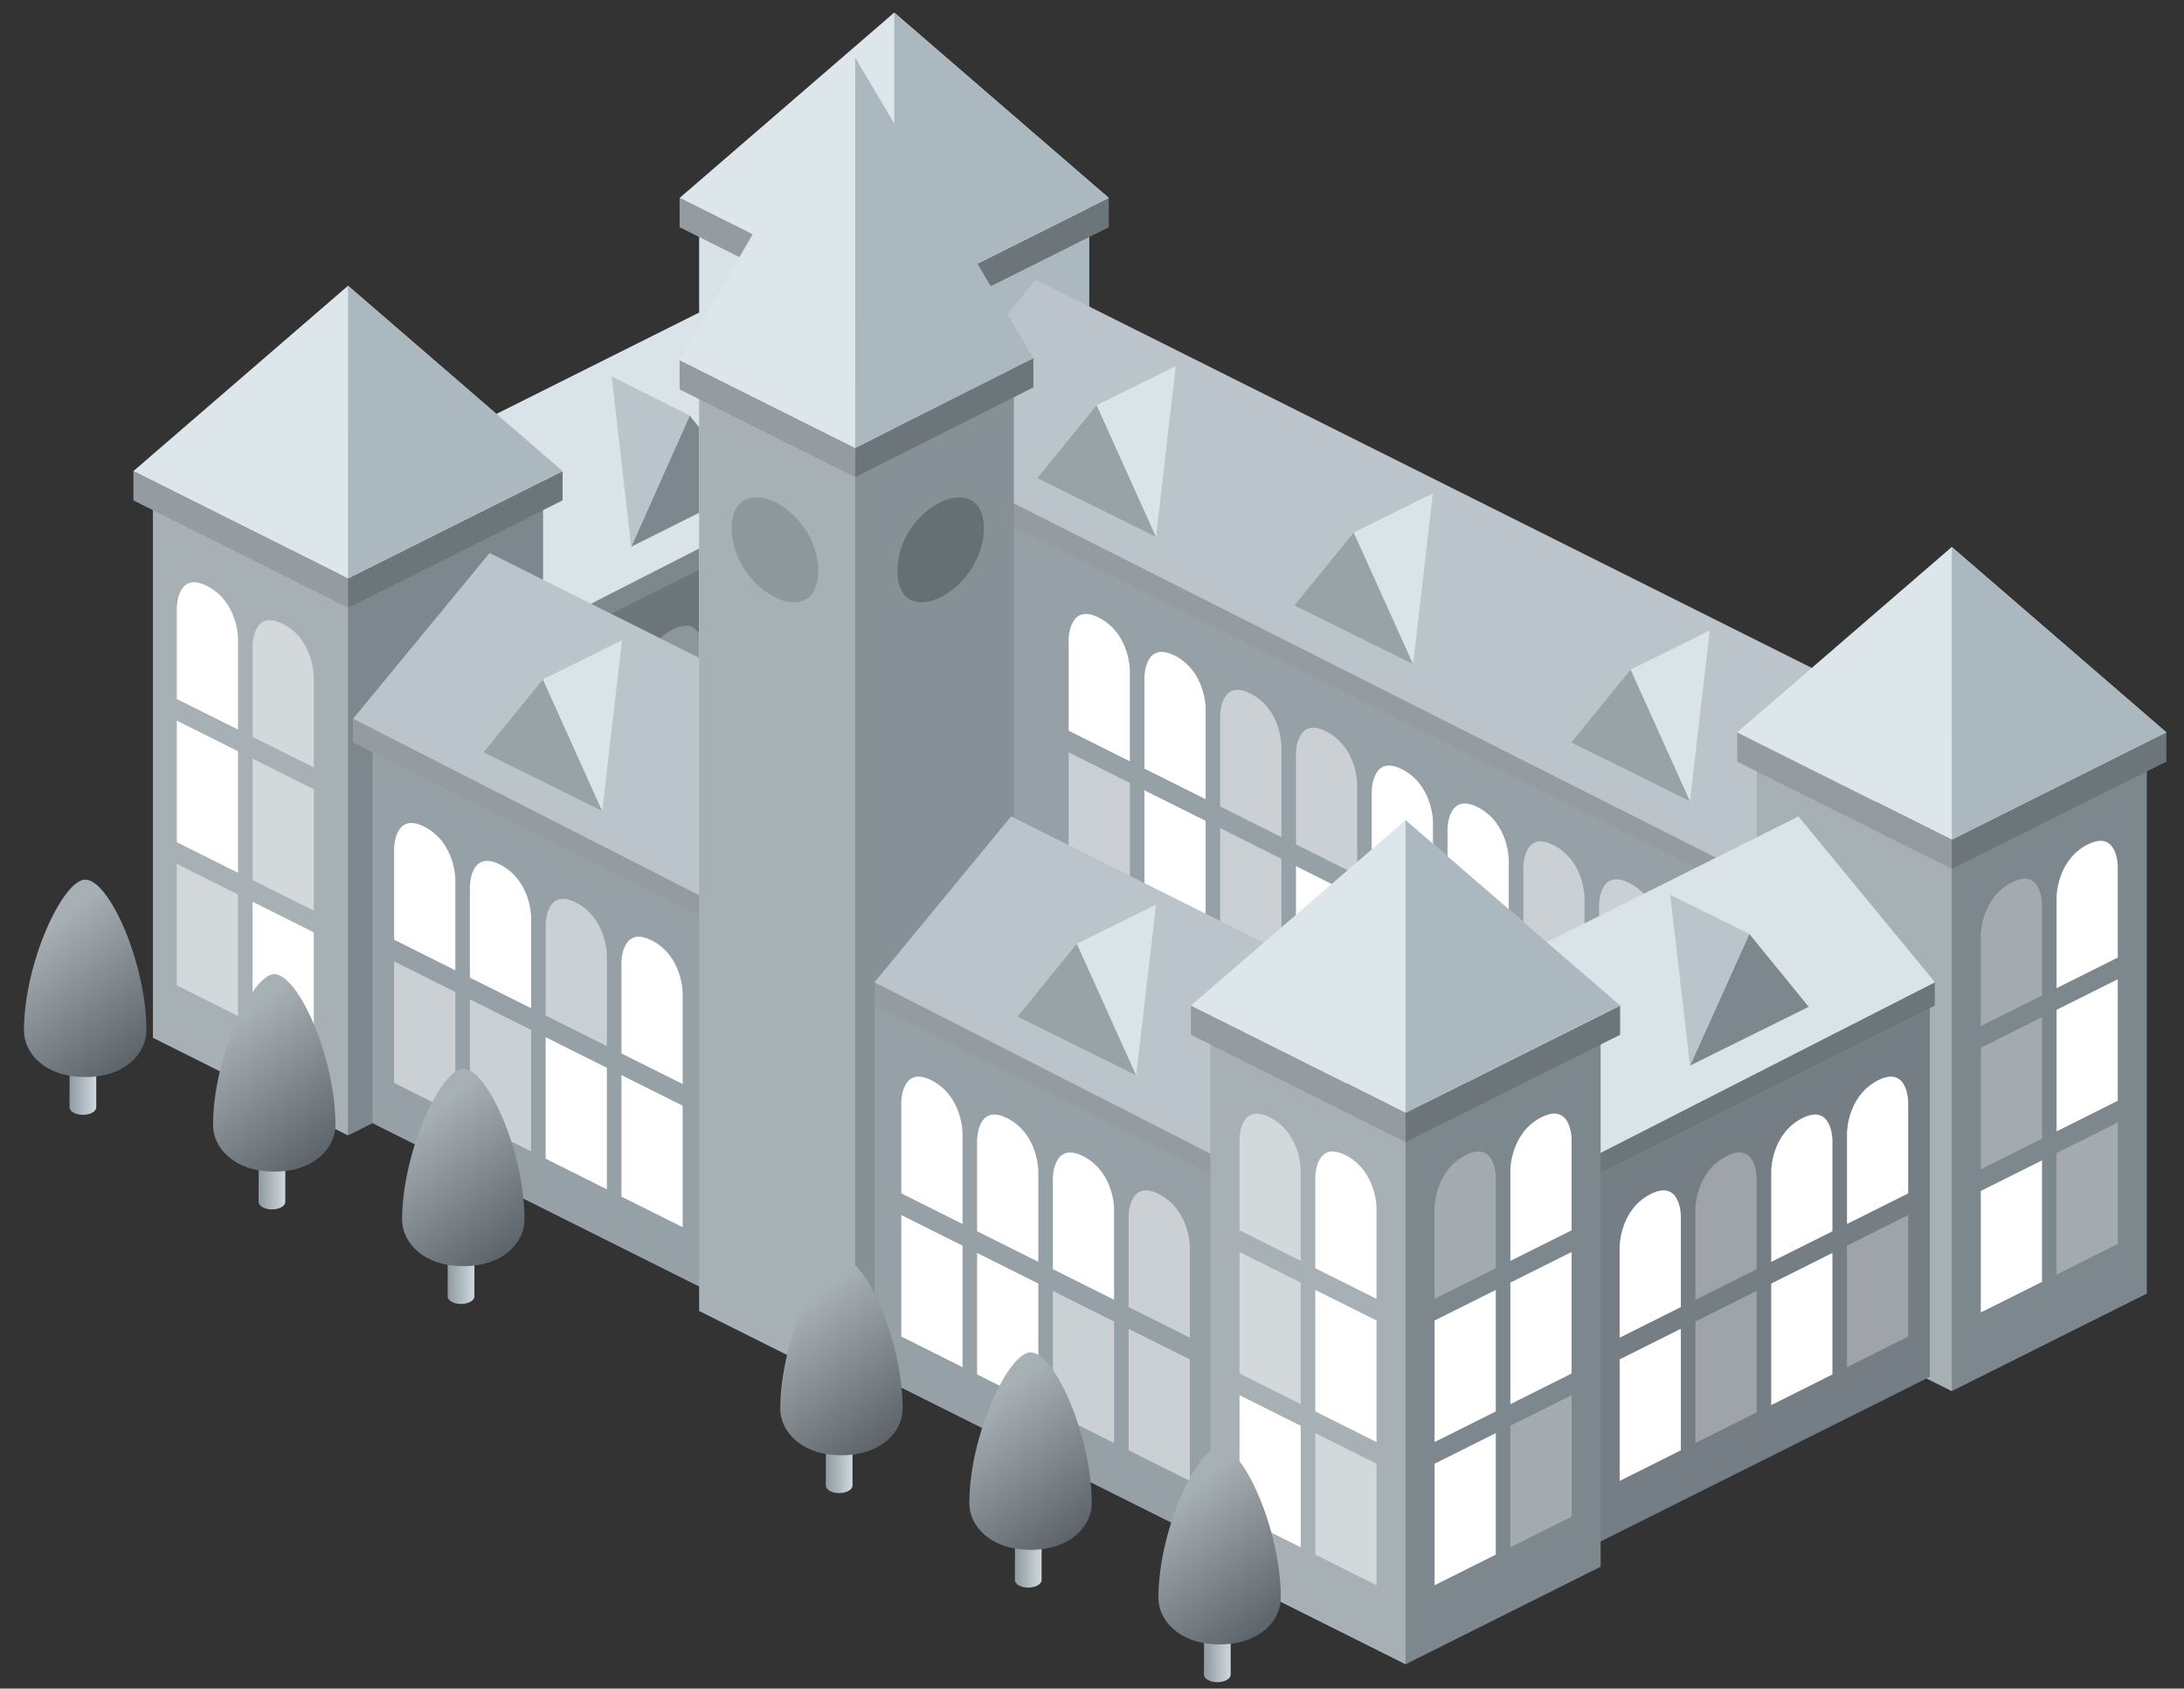 <?xml version="1.0" encoding="utf-8"?>
<!-- Generator: Adobe Illustrator 16.0.0, SVG Export Plug-In . SVG Version: 6.00 Build 0)  -->
<!DOCTYPE svg PUBLIC "-//W3C//DTD SVG 1.1//EN" "http://www.w3.org/Graphics/SVG/1.1/DTD/svg11.dtd">
<svg version="1.1" id="Layer_1" xmlns="http://www.w3.org/2000/svg" xmlns:xlink="http://www.w3.org/1999/xlink" x="0px" y="0px"
	 width="231.024px" height="178.583px" viewBox="0 0 231.024 178.583" enable-background="new 0 0 231.024 178.583"
	 xml:space="preserve">
<rect x="0" y="0" width="231.024" height="178.583" fill="#333333" stroke="none"/>
<g>
	<g>
		<g>
			<polygon fill="#6C757A" points="92.707,49.199 92.707,89.898 51.238,110.63 51.238,67.26 			"/>
		</g>
		<g>
			<polygon fill="#7D878E" points="93.235,48.139 93.235,50.626 51.766,71.36 51.766,69.296 			"/>
		</g>
		<g opacity="0.3">
			<g>
				<polygon fill="#DAE3E7" points="90.421,72.788 90.421,85.637 83.944,88.876 83.944,76.025 				"/>
			</g>
			<g>
				<path fill="#DAE3E7" d="M90.421,60.832v9.664l-6.478,3.239v-9.666c0,0,0.024-3.837,3.238-5.507
					C90.398,56.895,90.421,60.832,90.421,60.832z"/>
			</g>
			<g>
				<polygon fill="#DAE3E7" points="82.406,76.796 82.406,89.648 75.928,92.886 75.928,80.035 				"/>
			</g>
			<g>
				<path fill="#DAE3E7" d="M82.406,64.839v9.664l-6.478,3.237v-9.665c0,0,0.023-3.837,3.238-5.506
					C82.381,60.903,82.406,64.839,82.406,64.839z"/>
			</g>
		</g>
		<g opacity="0.3">
			<g>
				<polygon fill="#DAE3E7" points="74.388,80.806 74.388,93.657 67.913,96.896 67.913,84.043 				"/>
			</g>
			<g>
				<path fill="#DAE3E7" d="M74.388,68.847v9.666l-6.476,3.236v-9.663c0,0,0.023-3.839,3.238-5.507S74.388,68.847,74.388,68.847z"/>
			</g>
		</g>
		<g opacity="0.3">
			<g>
				<polygon fill="#DAE3E7" points="66.373,84.815 66.373,97.665 59.896,100.903 59.896,88.052 				"/>
			</g>
			<g>
				<path fill="#DAE3E7" d="M66.373,72.857v9.665l-6.477,3.237v-9.665c0,0,0.022-3.836,3.238-5.505
					C66.348,68.921,66.373,72.857,66.373,72.857z"/>
			</g>
		</g>
		<polygon fill="#DAE3E7" points="37.34,51.361 78.809,30.627 93.254,48.167 51.786,69.324 		"/>
		<g>
			<polygon fill="#7D878E" points="72.958,43.95 79.15,51.632 66.768,57.823 			"/>
		</g>
		<g>
			<polygon fill="#BBC4CA" points="72.958,43.95 64.705,39.822 66.768,57.823 			"/>
		</g>
		<g>
			<g>
				<polygon fill="#ABB8BF" points="115.225,20.935 115.225,80.876 94.589,91.194 92.526,32.285 				"/>
			</g>
			<g>
				<polygon fill="#6C757A" points="117.288,20.935 117.288,24.031 94.589,35.38 92.526,33.316 				"/>
			</g>
			<g>
				<polygon fill="#95A0A7" points="97.182,46.103 97.182,89.898 192.303,137.458 192.303,94.087 				"/>
			</g>
			<g>
				<polygon fill="#BBC4CA" points="95.118,47.135 109.563,29.596 204.684,77.155 190.239,95.118 				"/>
			</g>
			<g>
				<polygon fill="#949CA1" points="95.118,47.135 95.118,49.624 188.176,96.151 188.176,94.087 				"/>
			</g>
			<g opacity="0.5">
				<g>
					<polygon fill="#FFFFFF" points="113.042,79.571 113.042,92.421 119.516,95.659 119.516,82.808 					"/>
				</g>
			</g>
			<g opacity="0.5">
				<g>
					<path fill="#FFFFFF" d="M137.088,79.639v9.666l6.477,3.237v-9.665c0,0-0.023-3.837-3.238-5.506
						C137.112,75.705,137.088,79.639,137.088,79.639z"/>
				</g>
			</g>
			<g opacity="0.5">
				<g>
					<polygon fill="#FFFFFF" points="161.135,103.622 161.135,116.474 167.61,119.712 167.61,106.86 					"/>
				</g>
				<g>
					<path fill="#FFFFFF" d="M161.135,91.665v9.664l6.475,3.236v-9.664c0,0-0.023-3.836-3.236-5.504
						C161.159,87.728,161.135,91.665,161.135,91.665z"/>
				</g>
			</g>
			<g opacity="0.5">
				<g>
					<polygon fill="#FFFFFF" points="145.104,95.604 145.104,108.454 151.581,111.692 151.581,98.841 					"/>
				</g>
			</g>
			<g opacity="0.5">
				<g>
					<path fill="#FFFFFF" d="M177.168,99.683v9.664l6.475,3.238v-9.666c0,0-0.023-3.836-3.236-5.506
						C177.192,95.747,177.168,99.683,177.168,99.683z"/>
				</g>
			</g>
			<g>
				<polygon fill="#D8E2E7" points="73.954,80.867 94.589,91.194 94.589,34.992 73.954,24.674 				"/>
			</g>
			<g>
				<polygon fill="#949CA1" points="71.89,24.031 94.589,35.38 94.589,32.285 71.89,20.935 				"/>
			</g>
			<g>
				<g>
					<path fill="#DCE6EB" d="M71.89,20.935l22.699,11.35l22.698-11.35L94.592,1.331L71.89,20.935z"/>
				</g>
				<g>
					<path fill="#ABB8BF" d="M94.589,32.285l22.698-11.35L94.592,1.331L94.589,32.285z"/>
				</g>
			</g>
			<g>
				<polygon fill="#7D878E" points="227.092,80.608 227.092,136.81 206.458,147.126 196.141,96.085 				"/>
			</g>
			<g>
				<polygon fill="#A7B0B5" points="185.823,136.81 206.458,147.126 206.458,90.868 185.823,80.559 				"/>
			</g>
			<g>
				<polygon fill="#6C757A" points="229.157,77.455 229.157,80.55 206.458,91.899 204.395,89.836 				"/>
			</g>
			<g>
				<polygon fill="#949CA1" points="183.758,80.55 206.458,91.899 206.458,88.804 183.758,77.455 				"/>
			</g>
			<g>
				<g>
					<path fill="#DCE6EB" d="M183.758,77.455l22.699,11.35l22.699-11.35L206.459,57.85L183.758,77.455z"/>
				</g>
				<g>
					<path fill="#ABB8BF" d="M206.458,88.804l22.699-11.35L206.459,57.85L206.458,88.804z"/>
				</g>
			</g>
		</g>
		<g>
			<g>
				<path fill="#FFFFFF" d="M113.042,67.617v9.662l6.475,3.238v-9.665c0,0-0.023-3.837-3.236-5.507
					C113.063,63.678,113.042,67.617,113.042,67.617z"/>
			</g>
			<g>
				<polygon fill="#FFFFFF" points="121.055,83.58 121.055,96.431 127.532,99.669 127.532,86.817 				"/>
			</g>
			<g>
				<path fill="#FFFFFF" d="M121.055,71.622v9.665l6.477,3.237v-9.665c0,0-0.023-3.836-3.236-5.506
					C121.079,67.686,121.055,71.622,121.055,71.622z"/>
			</g>
			<g opacity="0.5">
				<g>
					<polygon fill="#FFFFFF" points="129.073,87.589 129.073,100.44 135.547,103.679 135.547,90.827 					"/>
				</g>
				<g>
					<path fill="#FFFFFF" d="M129.073,75.631v9.665l6.475,3.236v-9.664c0,0-0.021-3.838-3.236-5.505
						C129.096,71.696,129.073,75.631,129.073,75.631z"/>
				</g>
			</g>
			<g>
				<polygon fill="#FFFFFF" points="137.088,91.599 137.088,104.448 143.565,107.688 143.565,94.837 				"/>
			</g>
			<g>
				<polygon fill="#FFFFFF" points="153.118,99.614 153.118,112.464 159.596,115.702 159.596,102.851 				"/>
			</g>
			<g>
				<path fill="#FFFFFF" d="M153.118,87.659v9.663l6.479,3.24v-9.666c0,0-0.025-3.838-3.238-5.507
					C153.141,83.721,153.118,87.659,153.118,87.659z"/>
			</g>
			<g>
				<path fill="#FFFFFF" d="M145.104,83.65v9.662l6.477,3.24v-9.667c0,0-0.025-3.836-3.236-5.506
					C145.127,79.712,145.104,83.65,145.104,83.65z"/>
			</g>
			<g opacity="0.5">
				<g>
					<polygon fill="#FFFFFF" points="169.151,107.632 169.151,120.481 175.627,123.72 175.627,110.87 					"/>
				</g>
				<g>
					<path fill="#FFFFFF" d="M169.151,95.673v9.666l6.477,3.236v-9.664c0,0-0.023-3.836-3.238-5.506
						C169.174,91.739,169.151,95.673,169.151,95.673z"/>
				</g>
			</g>
			<g>
				<polygon fill="#FFFFFF" points="177.168,111.642 177.168,124.493 183.643,127.729 183.643,114.878 				"/>
			</g>
		</g>
		<g>
			<polygon fill="#757E84" points="204.135,104.915 204.135,145.614 162.667,166.347 162.667,122.976 			"/>
		</g>
		<g>
			<polygon fill="#6C757A" points="204.667,103.854 204.667,106.343 163.196,127.075 163.196,125.011 			"/>
		</g>
		<g opacity="0.3">
			<g>
				<polygon fill="#FFFFFF" points="201.85,128.503 201.85,141.353 195.375,144.593 195.375,131.741 				"/>
			</g>
		</g>
		<g opacity="0.3">
			<g>
				<polygon fill="#FFFFFF" points="185.819,136.521 185.819,149.372 179.342,152.61 179.342,139.759 				"/>
			</g>
			<g>
				<path fill="#FFFFFF" d="M185.819,124.563v9.664l-6.477,3.238V127.8c0,0,0.023-3.836,3.238-5.504
					S185.819,124.563,185.819,124.563z"/>
			</g>
		</g>
		<polygon fill="#DAE3E7" points="148.77,107.075 190.241,86.343 204.684,103.884 163.215,125.04 		"/>
		<g>
			<line fill="#DAE3E7" x1="146.905" y1="106.044" x2="132.461" y2="124.009"/>
		</g>
		<g>
			<g>
				<polygon fill="#7D878E" points="57.446,49.825 57.446,109.767 36.81,120.083 34.748,61.173 				"/>
			</g>
			<g>
				<polygon fill="#6C757A" points="59.509,49.825 59.509,52.92 36.81,64.27 34.748,62.206 				"/>
			</g>
			<g>
				<polygon fill="#95A0A7" points="39.403,74.993 39.403,118.788 134.524,166.347 134.524,122.976 				"/>
			</g>
			<g>
				<polygon fill="#BBC4CA" points="37.339,76.025 51.785,58.486 95.317,80.25 80.873,98.214 				"/>
			</g>
			<g>
				<polygon fill="#949CA1" points="37.339,76.025 37.339,78.513 78.809,99.245 78.809,97.181 				"/>
			</g>
			<g>
				<polygon fill="#949CA1" points="92.526,103.854 92.526,106.343 133.995,127.075 133.995,125.011 				"/>
			</g>
			<g opacity="0.5">
				<g>
					<polygon fill="#FFFFFF" points="41.688,101.677 41.688,114.526 48.166,117.765 48.166,104.915 					"/>
				</g>
				<g>
					<polygon fill="#FFFFFF" points="49.705,105.687 49.705,118.538 56.18,121.776 56.18,108.923 					"/>
				</g>
			</g>
			<g opacity="0.5">
				<g>
					<path fill="#FFFFFF" d="M57.72,97.737v9.664l6.478,3.238v-9.664c0,0-0.024-3.838-3.238-5.506
						C57.744,93.802,57.72,97.737,57.72,97.737z"/>
				</g>
			</g>
			<g>
				<polygon fill="#FFFFFF" points="95.339,128.503 95.339,141.353 101.817,144.593 101.817,131.741 				"/>
			</g>
			<g>
				<path fill="#FFFFFF" d="M95.339,116.548v9.662l6.478,3.24v-9.666c0,0-0.023-3.838-3.237-5.508
					C95.364,112.61,95.339,116.548,95.339,116.548z"/>
			</g>
			<g>
				<polygon fill="#FFFFFF" points="103.357,132.511 103.357,145.362 109.833,148.601 109.833,135.749 				"/>
			</g>
			<g>
				<path fill="#FFFFFF" d="M103.357,120.554v9.664l6.476,3.238v-9.666c0,0-0.023-3.836-3.238-5.504
					S103.357,120.554,103.357,120.554z"/>
			</g>
			<g opacity="0.5">
				<g>
					<polygon fill="#FFFFFF" points="111.373,136.521 111.373,149.372 117.848,152.61 117.848,139.759 					"/>
				</g>
			</g>
			<g opacity="0.5">
				<g>
					<polygon fill="#FFFFFF" points="119.389,140.53 119.389,153.382 125.864,156.62 125.864,143.767 					"/>
				</g>
				<g>
					<path fill="#FFFFFF" d="M119.389,128.571v9.666l6.475,3.236v-9.664c0,0-0.023-3.836-3.238-5.506
						C119.413,124.638,119.389,128.571,119.389,128.571z"/>
				</g>
			</g>
			<g>
				<polygon fill="#A7B0B5" points="16.175,109.757 36.81,120.083 36.81,63.881 16.175,53.564 				"/>
			</g>
			<g>
				<polygon fill="#949CA1" points="14.112,52.92 36.81,64.27 36.81,61.173 14.112,49.825 				"/>
			</g>
			<g>
				<polygon fill="#A7B0B5" points="73.954,138.646 90.463,146.909 93.558,49.437 73.954,41.183 				"/>
			</g>
			<g>
				<polygon fill="#869197" points="92.526,145.878 90.463,146.909 90.463,49.437 107.25,40.969 107.25,92.665 92.526,103.854 				
					"/>
			</g>
			<g>
				<polygon fill="#949CA1" points="90.463,50.468 90.463,47.373 71.89,38.087 71.89,41.183 				"/>
			</g>
			<g>
				<polygon fill="#6C757A" points="109.313,40.969 109.313,37.875 90.463,47.373 90.463,50.468 				"/>
			</g>
			<polygon fill="#BBC4CA" points="148.42,107.075 106.953,86.343 92.506,103.884 133.975,125.04 			"/>
			<g>
				<g>
					<path fill="#DCE6EB" d="M14.112,49.825L36.81,61.173l22.699-11.349L36.813,30.221L14.112,49.825z"/>
				</g>
				<g>
					<path fill="#ABB8BF" d="M36.81,61.173l22.699-11.349L36.813,30.221L36.81,61.173z"/>
				</g>
			</g>
			<g>
				<path fill="#DCE6EB" d="M71.89,38.087l18.573,9.285l14.444-9.285L90.465,6.102L71.89,38.087z"/>
			</g>
			<g>
				<path fill="#ABB8BF" d="M90.463,47.373l18.85-9.498L90.465,6.102L90.463,47.373z"/>
			</g>
			<g>
				<polygon fill="#7D878E" points="169.315,109.497 169.315,165.698 148.678,176.017 138.362,124.974 				"/>
			</g>
			<g>
				<polygon fill="#A7B0B5" points="128.043,165.698 148.678,176.017 148.678,119.757 128.043,109.448 				"/>
			</g>
			<g>
				<polygon fill="#6C757A" points="171.377,106.343 171.377,109.438 148.678,120.79 146.616,118.726 				"/>
			</g>
			<g>
				<polygon fill="#949CA1" points="125.981,109.438 148.678,120.79 148.678,117.694 125.981,106.343 				"/>
			</g>
			<g>
				<g>
					<path fill="#DCE6EB" d="M125.981,106.343l22.697,11.352l22.699-11.352L148.682,86.74L125.981,106.343z"/>
				</g>
				<g>
					<path fill="#ABB8BF" d="M148.678,117.694l22.699-11.352L148.682,86.74L148.678,117.694z"/>
				</g>
			</g>
			<g>
				<g opacity="0.5">
					<g>
						<polygon fill="#FFFFFF" points="131.116,132.411 131.116,145.261 137.592,148.501 137.592,135.647 						"/>
					</g>
					<g>
						<path fill="#FFFFFF" d="M131.116,120.452v9.666l6.477,3.236v-9.664c0,0-0.023-3.836-3.238-5.506
							C131.139,116.517,131.116,120.452,131.116,120.452z"/>
					</g>
				</g>
				<g opacity="0.5">
					<polygon fill="#FFFFFF" points="139.131,151.563 139.131,164.415 145.608,167.653 145.608,154.802 					"/>
				</g>
			</g>
			<g>
				<g opacity="0.3">
					<g>
						<path fill="#FFFFFF" d="M158.225,124.462v9.664l-6.475,3.238V127.7c0,0,0.023-3.838,3.238-5.508
							C158.204,120.526,158.225,124.462,158.225,124.462z"/>
					</g>
				</g>
				<g opacity="0.3">
					<g>
						<polygon fill="#FFFFFF" points="166.243,147.556 166.243,160.405 159.766,163.644 159.766,150.792 						"/>
					</g>
				</g>
			</g>
			<g>
				<g opacity="0.3">
					<g>
						<polygon fill="#FFFFFF" points="216.004,107.573 216.004,120.425 209.53,123.663 209.53,110.812 						"/>
					</g>
					<g>
						<path fill="#FFFFFF" d="M216.004,95.616v9.664l-6.475,3.238v-9.666c0,0,0.021-3.836,3.236-5.506
							C215.981,91.681,216.004,95.616,216.004,95.616z"/>
					</g>
				</g>
				<g opacity="0.3">
					<g>
						<polygon fill="#FFFFFF" points="224.02,118.71 224.02,131.56 217.545,134.798 217.545,121.946 						"/>
					</g>
				</g>
			</g>
			<g>
				<g opacity="0.5">
					<g>
						<polygon fill="#FFFFFF" points="26.717,80.228 26.717,93.077 33.193,96.317 33.193,83.464 						"/>
					</g>
					<g>
						<path fill="#FFFFFF" d="M26.717,68.269v9.664l6.476,3.238v-9.665c0,0-0.022-3.838-3.236-5.506
							C26.742,64.333,26.717,68.269,26.717,68.269z"/>
					</g>
				</g>
				<g opacity="0.5">
					<g>
						<polygon fill="#FFFFFF" points="18.702,91.362 18.702,104.214 25.177,107.452 25.177,94.599 						"/>
					</g>
				</g>
			</g>
		</g>
		<path opacity="0.5" fill="#757E84" d="M77.388,55.926c0-0.015,0.006-0.062,0.006-0.062c0.057-6.576,9.155-2.245,9.155,4.491
			s-9.03,2.281-9.151-4.421L77.388,55.926z"/>
		<path opacity="0.7" fill="#596166" d="M104.088,55.926c0-0.015-0.005-0.062-0.005-0.062c-0.057-6.576-9.155-2.245-9.155,4.491
			s9.029,2.281,9.15-4.421L104.088,55.926z"/>
		<g>
			<g>
				<polygon fill="#99A2A7" points="57.429,71.849 51.153,79.561 63.705,85.774 				"/>
			</g>
			<g>
				<polygon fill="#DAE3E7" points="57.429,71.849 65.797,67.708 63.705,85.774 				"/>
			</g>
			<g>
				<polygon fill="#99A2A7" points="113.915,99.808 107.638,107.519 120.19,113.731 				"/>
			</g>
			<g>
				<polygon fill="#DAE3E7" points="113.915,99.808 122.284,95.667 120.19,113.731 				"/>
			</g>
			<g>
				<polygon fill="#99A2A7" points="116.007,42.855 109.731,50.566 122.284,56.779 				"/>
			</g>
			<g>
				<polygon fill="#DAE3E7" points="116.007,42.855 124.375,38.712 122.284,56.779 				"/>
			</g>
			<g>
				<polygon fill="#99A2A7" points="143.202,56.316 136.926,64.028 149.479,70.241 				"/>
			</g>
			<g>
				<polygon fill="#DAE3E7" points="143.202,56.316 151.571,52.175 149.479,70.241 				"/>
			</g>
			<g>
				<polygon fill="#99A2A7" points="172.493,70.814 166.215,78.525 178.768,84.737 				"/>
			</g>
			<g>
				<polygon fill="#DAE3E7" points="172.493,70.814 180.86,66.671 178.768,84.737 				"/>
			</g>
			<g>
				<polygon fill="#7D878E" points="185.043,98.772 191.321,106.483 178.768,112.698 				"/>
			</g>
			<g>
				<polygon fill="#BBC4CA" points="185.043,98.772 176.676,94.63 178.768,112.698 				"/>
			</g>
		</g>
		<g>
			<polygon fill="#FFFFFF" points="57.72,109.694 57.72,122.546 64.198,125.784 64.198,112.933 			"/>
		</g>
		<g>
			<path fill="#FFFFFF" d="M41.688,89.721v9.663l6.478,3.24v-9.666c0,0-0.024-3.835-3.238-5.505
				C41.711,85.784,41.688,89.721,41.688,89.721z"/>
		</g>
		<g>
			<path fill="#FFFFFF" d="M49.705,93.728v9.666l6.476,3.236v-9.664c0,0-0.023-3.838-3.238-5.506
				C49.728,89.792,49.705,93.728,49.705,93.728z"/>
		</g>
		<g>
			<polygon fill="#FFFFFF" points="65.738,113.704 65.738,126.556 72.213,129.794 72.213,116.942 			"/>
		</g>
		<g>
			<path fill="#FFFFFF" d="M65.738,101.747v9.664l6.476,3.238v-9.666c0,0-0.023-3.836-3.237-5.504
				C65.76,97.812,65.738,101.747,65.738,101.747z"/>
		</g>
		<g>
			<path fill="#FFFFFF" d="M111.373,124.563v9.664l6.476,3.238V127.8c0,0-0.023-3.836-3.237-5.504
				C111.396,120.628,111.373,124.563,111.373,124.563z"/>
		</g>
		<g>
			<g>
				<polygon fill="#FFFFFF" points="18.702,76.217 18.702,89.069 25.177,92.306 25.177,79.455 				"/>
			</g>
			<g>
				<path fill="#FFFFFF" d="M18.702,64.26v9.664l6.476,3.237v-9.664c0,0-0.023-3.837-3.237-5.505
					C18.724,60.325,18.702,64.26,18.702,64.26z"/>
			</g>
		</g>
		<g>
			<polygon fill="#FFFFFF" points="26.717,95.372 26.717,108.222 33.193,111.46 33.193,98.608 			"/>
		</g>
		<g>
			<g>
				<polygon fill="#FFFFFF" points="139.131,136.421 139.131,149.271 145.608,152.509 145.608,139.657 				"/>
			</g>
			<g>
				<path fill="#FFFFFF" d="M139.131,124.462v9.664l6.477,3.238V127.7c0,0-0.023-3.838-3.236-5.508
					C139.157,120.526,139.131,124.462,139.131,124.462z"/>
			</g>
		</g>
		<g>
			<g>
				<polygon fill="#FFFFFF" points="131.116,147.556 131.116,160.405 137.592,163.644 137.592,150.792 				"/>
			</g>
		</g>
		<g>
			<g>
				<polygon fill="#FFFFFF" points="166.243,132.411 166.243,145.261 159.766,148.501 159.766,135.647 				"/>
			</g>
			<g>
				<path fill="#FFFFFF" d="M166.243,120.452v9.666l-6.477,3.236v-9.664c0,0,0.023-3.836,3.238-5.506
					C166.219,116.517,166.243,120.452,166.243,120.452z"/>
			</g>
		</g>
		<g>
			<polygon fill="#FFFFFF" points="158.225,136.421 158.225,149.271 151.75,152.509 151.75,139.657 			"/>
		</g>
		<g>
			<polygon fill="#FFFFFF" points="158.225,151.563 158.225,164.415 151.75,167.653 151.75,154.802 			"/>
		</g>
		<g>
			<path fill="#FFFFFF" d="M201.85,116.548v9.662l-6.475,3.24v-9.666c0,0,0.023-3.838,3.236-5.508
				C201.829,112.61,201.85,116.548,201.85,116.548z"/>
		</g>
		<g>
			<polygon fill="#FFFFFF" points="193.834,132.511 193.834,145.362 187.36,148.601 187.36,135.749 			"/>
		</g>
		<g>
			<path fill="#FFFFFF" d="M193.834,120.554v9.664l-6.475,3.238v-9.666c0,0,0.021-3.836,3.236-5.504
				S193.834,120.554,193.834,120.554z"/>
		</g>
		<g>
			<polygon fill="#FFFFFF" points="177.801,140.53 177.801,153.382 171.327,156.62 171.327,143.767 			"/>
		</g>
		<g>
			<path fill="#FFFFFF" d="M177.801,128.571v9.666l-6.475,3.236v-9.664c0,0,0.023-3.836,3.236-5.506
				C177.78,124.638,177.801,128.571,177.801,128.571z"/>
		</g>
		<g>
			<polygon fill="#FFFFFF" points="224.02,103.565 224.02,116.415 217.545,119.653 217.545,106.802 			"/>
		</g>
		<g>
			<path fill="#FFFFFF" d="M224.02,91.606v9.666l-6.475,3.236v-9.664c0,0,0.023-3.838,3.238-5.505
				C223.999,87.67,224.02,91.606,224.02,91.606z"/>
		</g>
		<polygon fill="#FFFFFF" points="216.004,122.718 216.004,135.569 209.53,138.808 209.53,125.956 		"/>
	</g>
	<g>
		
			<linearGradient id="SVGID_1_" gradientUnits="userSpaceOnUse" x1="345.473" y1="115.46" x2="348.298" y2="115.46" gradientTransform="matrix(-1 0 0 1 355.653 0)">
			<stop  offset="0" style="stop-color:#CED8DD"/>
			<stop  offset="1" style="stop-color:#8F9AA1"/>
		</linearGradient>
		<path fill="url(#SVGID_1_)" d="M7.355,117.106c0,0.443,0.629,0.801,1.41,0.801s1.415-0.357,1.415-0.801c0-0.244,0-4.047,0-4.047
			l-2.818-0.047C7.362,113.013,7.355,116.667,7.355,117.106z"/>
		
			<linearGradient id="SVGID_2_" gradientUnits="userSpaceOnUse" x1="339.437" y1="114.566" x2="351.641" y2="98.849" gradientTransform="matrix(-1 0 0 1 355.653 0)">
			<stop  offset="0" style="stop-color:#4F565B"/>
			<stop  offset="1" style="stop-color:#A7B0B5"/>
		</linearGradient>
		<path fill="url(#SVGID_2_)" d="M2.536,108.978c0,2.412,2.229,4.932,6.479,4.932c4.241,0,6.469-2.52,6.469-4.932
			c0-7.15-3.938-15.951-6.469-15.951C6.663,93.026,2.536,101.827,2.536,108.978z"/>
	</g>
	<g>
		
			<linearGradient id="SVGID_3_" gradientUnits="userSpaceOnUse" x1="325.473" y1="125.46" x2="328.298" y2="125.46" gradientTransform="matrix(-1 0 0 1 355.653 0)">
			<stop  offset="0" style="stop-color:#CED8DD"/>
			<stop  offset="1" style="stop-color:#8F9AA1"/>
		</linearGradient>
		<path fill="url(#SVGID_3_)" d="M27.355,127.106c0,0.443,0.629,0.801,1.41,0.801s1.415-0.357,1.415-0.801c0-0.244,0-4.047,0-4.047
			l-2.818-0.047C27.362,123.013,27.355,126.667,27.355,127.106z"/>
		
			<linearGradient id="SVGID_4_" gradientUnits="userSpaceOnUse" x1="319.437" y1="124.565" x2="331.641" y2="108.848" gradientTransform="matrix(-1 0 0 1 355.653 0)">
			<stop  offset="0" style="stop-color:#4F565B"/>
			<stop  offset="1" style="stop-color:#A7B0B5"/>
		</linearGradient>
		<path fill="url(#SVGID_4_)" d="M22.536,118.978c0,2.412,2.229,4.932,6.479,4.932c4.241,0,6.469-2.52,6.469-4.932
			c0-7.15-3.938-15.951-6.469-15.951C26.663,103.026,22.536,111.827,22.536,118.978z"/>
	</g>
	<g>
		
			<linearGradient id="SVGID_5_" gradientUnits="userSpaceOnUse" x1="305.473" y1="135.46" x2="308.298" y2="135.46" gradientTransform="matrix(-1 0 0 1 355.653 0)">
			<stop  offset="0" style="stop-color:#CED8DD"/>
			<stop  offset="1" style="stop-color:#8F9AA1"/>
		</linearGradient>
		<path fill="url(#SVGID_5_)" d="M47.355,137.106c0,0.443,0.629,0.801,1.41,0.801s1.415-0.357,1.415-0.801c0-0.244,0-4.047,0-4.047
			l-2.818-0.047C47.362,133.013,47.355,136.667,47.355,137.106z"/>
		
			<linearGradient id="SVGID_6_" gradientUnits="userSpaceOnUse" x1="299.436" y1="134.565" x2="311.64" y2="118.848" gradientTransform="matrix(-1 0 0 1 355.653 0)">
			<stop  offset="0" style="stop-color:#4F565B"/>
			<stop  offset="1" style="stop-color:#A7B0B5"/>
		</linearGradient>
		<path fill="url(#SVGID_6_)" d="M42.536,128.978c0,2.412,2.229,4.932,6.479,4.932c4.241,0,6.469-2.52,6.469-4.932
			c0-7.15-3.938-15.951-6.469-15.951C46.663,113.026,42.536,121.827,42.536,128.978z"/>
	</g>
	<g>
		
			<linearGradient id="SVGID_7_" gradientUnits="userSpaceOnUse" x1="265.473" y1="155.46" x2="268.298" y2="155.46" gradientTransform="matrix(-1 0 0 1 355.653 0)">
			<stop  offset="0" style="stop-color:#CED8DD"/>
			<stop  offset="1" style="stop-color:#8F9AA1"/>
		</linearGradient>
		<path fill="url(#SVGID_7_)" d="M87.355,157.106c0,0.443,0.629,0.801,1.41,0.801s1.415-0.357,1.415-0.801c0-0.244,0-4.047,0-4.047
			l-2.818-0.047C87.362,153.013,87.355,156.667,87.355,157.106z"/>
		
			<linearGradient id="SVGID_8_" gradientUnits="userSpaceOnUse" x1="259.436" y1="154.565" x2="271.64" y2="138.848" gradientTransform="matrix(-1 0 0 1 355.653 0)">
			<stop  offset="0" style="stop-color:#4F565B"/>
			<stop  offset="1" style="stop-color:#A7B0B5"/>
		</linearGradient>
		<path fill="url(#SVGID_8_)" d="M82.536,148.978c0,2.412,2.229,4.932,6.479,4.932c4.241,0,6.469-2.52,6.469-4.932
			c0-7.15-3.938-15.951-6.469-15.951C86.663,133.026,82.536,141.827,82.536,148.978z"/>
	</g>
	<g>
		
			<linearGradient id="SVGID_9_" gradientUnits="userSpaceOnUse" x1="245.473" y1="165.46" x2="248.298" y2="165.46" gradientTransform="matrix(-1 0 0 1 355.653 0)">
			<stop  offset="0" style="stop-color:#CED8DD"/>
			<stop  offset="1" style="stop-color:#8F9AA1"/>
		</linearGradient>
		<path fill="url(#SVGID_9_)" d="M107.355,167.106c0,0.443,0.629,0.801,1.41,0.801s1.415-0.357,1.415-0.801c0-0.244,0-4.047,0-4.047
			l-2.818-0.047C107.362,163.013,107.355,166.667,107.355,167.106z"/>
		
			<linearGradient id="SVGID_10_" gradientUnits="userSpaceOnUse" x1="239.437" y1="164.566" x2="251.641" y2="148.849" gradientTransform="matrix(-1 0 0 1 355.653 0)">
			<stop  offset="0" style="stop-color:#4F565B"/>
			<stop  offset="1" style="stop-color:#A7B0B5"/>
		</linearGradient>
		<path fill="url(#SVGID_10_)" d="M102.536,158.978c0,2.412,2.229,4.932,6.479,4.932c4.241,0,6.469-2.52,6.469-4.932
			c0-7.15-3.938-15.951-6.469-15.951C106.663,143.026,102.536,151.827,102.536,158.978z"/>
	</g>
	<g>
		
			<linearGradient id="SVGID_11_" gradientUnits="userSpaceOnUse" x1="225.473" y1="175.46" x2="228.299" y2="175.46" gradientTransform="matrix(-1 0 0 1 355.653 0)">
			<stop  offset="0" style="stop-color:#CED8DD"/>
			<stop  offset="1" style="stop-color:#8F9AA1"/>
		</linearGradient>
		<path fill="url(#SVGID_11_)" d="M127.354,177.106c0,0.443,0.629,0.801,1.41,0.801s1.416-0.357,1.416-0.801
			c0-0.244,0-4.047,0-4.047l-2.818-0.047C127.362,173.013,127.354,176.667,127.354,177.106z"/>
		
			<linearGradient id="SVGID_12_" gradientUnits="userSpaceOnUse" x1="219.437" y1="174.565" x2="231.64" y2="158.849" gradientTransform="matrix(-1 0 0 1 355.653 0)">
			<stop  offset="0" style="stop-color:#4F565B"/>
			<stop  offset="1" style="stop-color:#A7B0B5"/>
		</linearGradient>
		<path fill="url(#SVGID_12_)" d="M122.536,168.978c0,2.412,2.229,4.932,6.479,4.932c4.24,0,6.469-2.52,6.469-4.932
			c0-7.15-3.938-15.951-6.469-15.951C126.663,153.026,122.536,161.827,122.536,168.978z"/>
	</g>
</g>
</svg>
